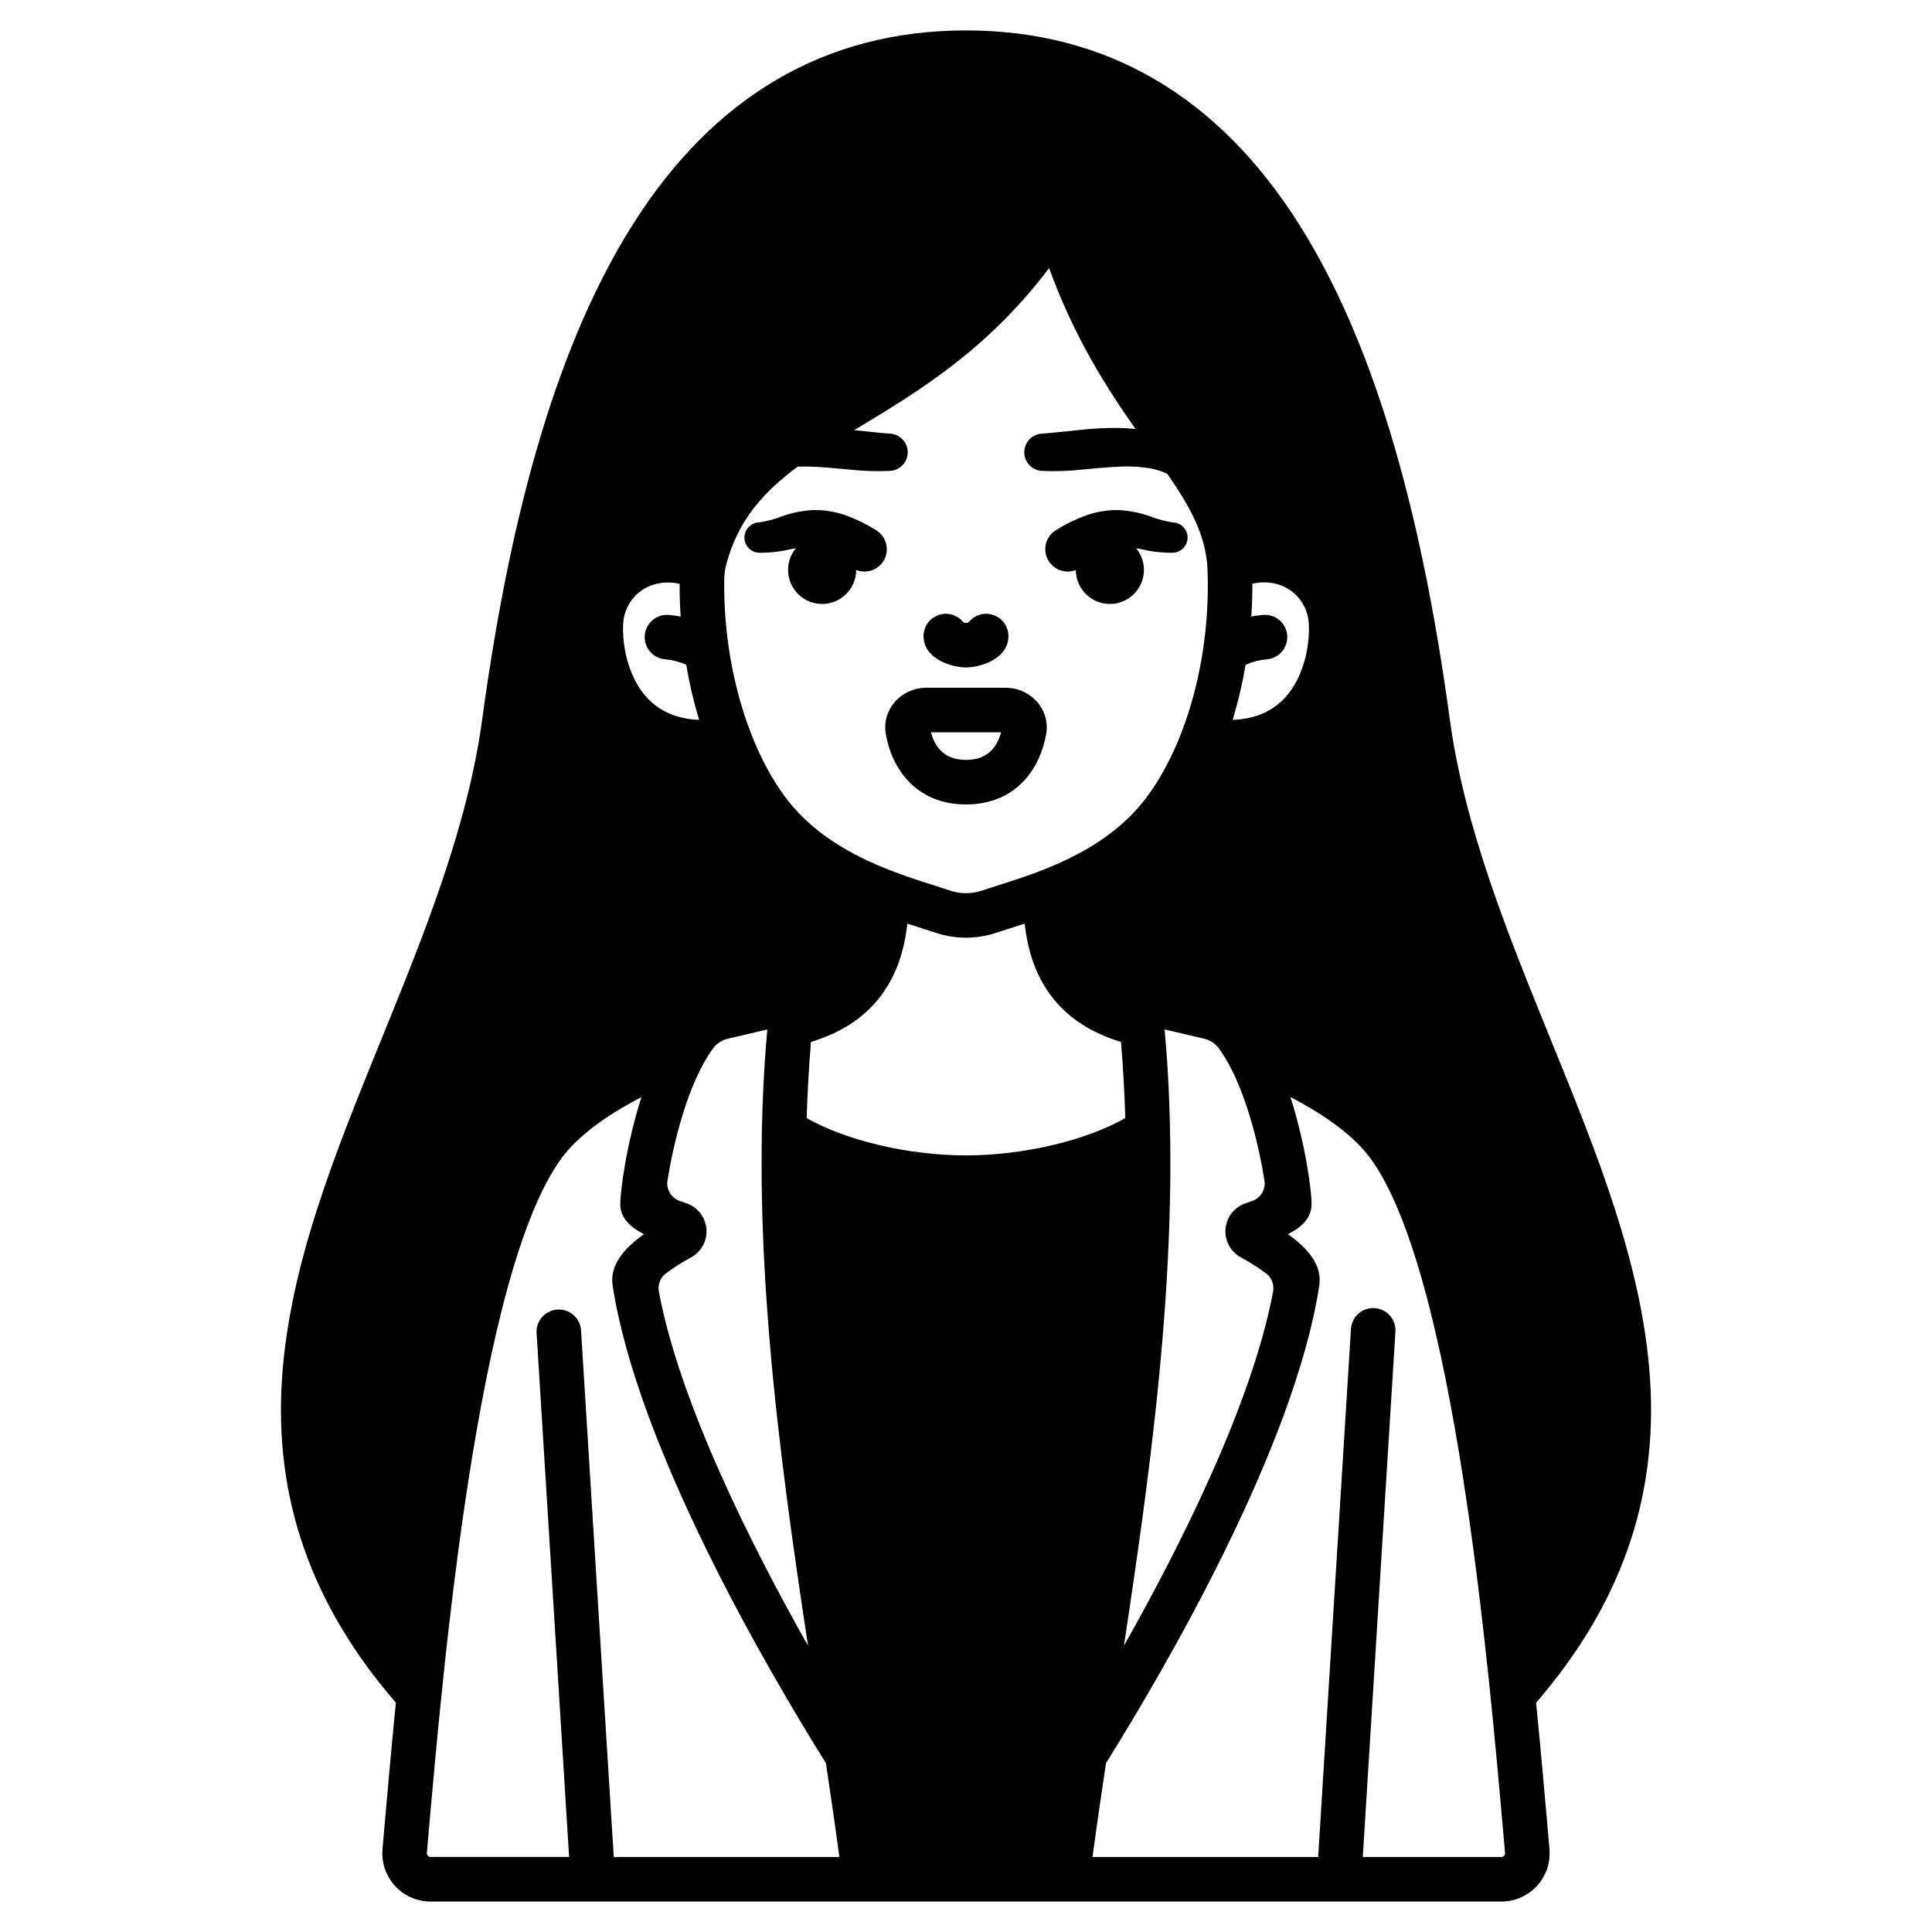 <?xml version="1.0" encoding="UTF-8"?>
<!-- Uploaded to: SVG Repo, www.svgrepo.com, Generator: SVG Repo Mixer Tools -->
<svg fill="#000000" width="800px" height="800px" version="1.1" viewBox="144 144 512 512" xmlns="http://www.w3.org/2000/svg">
 <g>
  <path d="m400 320.88c3.523 0 11.242-2.094 11.242-8.316 0-2.512-1.594-4.75-3.969-5.574-2.375-0.824-5.016-0.055-6.57 1.922-0.445 0.207-0.961 0.207-1.406 0-1.559-1.977-4.195-2.746-6.57-1.922-2.379 0.824-3.973 3.062-3.973 5.574 0 6.227 7.723 8.316 11.246 8.316z"/>
  <path d="m429.11 295.05c0.004 2.938 1.438 5.684 3.84 7.367 2.406 1.688 5.477 2.098 8.238 1.102 2.762-0.996 4.863-3.269 5.641-6.102 0.777-2.828 0.125-5.859-1.742-8.125 0.488 0.078 1 0.172 1.535 0.277 2.719 0.656 5.512 0.961 8.309 0.91 2.106-0.121 3.762-1.852 3.789-3.965 0.027-2.109-1.582-3.883-3.684-4.059l-0.219-0.02-0.004 0.004c-2.019-0.289-4-0.812-5.902-1.555-2.688-0.98-5.504-1.555-8.359-1.707-3.074-0.066-6.133 0.445-9.016 1.516-2.648 0.98-5.195 2.234-7.594 3.731-0.215 0.129-0.426 0.27-0.625 0.422-2.34 1.805-2.992 5.051-1.539 7.617 1.457 2.566 4.582 3.672 7.328 2.586z"/>
  <path d="m378.72 338.38c1.508 9.09 7.887 18.805 21.277 18.805s19.773-9.715 21.277-18.805h0.004c0.48-2.949-0.367-5.957-2.309-8.227-2.137-2.492-5.262-3.914-8.543-3.894h-20.859c-3.281-0.02-6.402 1.402-8.539 3.894-1.945 2.269-2.789 5.277-2.309 8.227zm30.566-0.312c-1.277 4.852-4.394 7.309-9.285 7.309s-8.012-2.461-9.285-7.309z"/>
  <path d="m554.3 630.25c-0.867-9.879-1.91-21.875-3.219-35.012 22.445-25.949 32.324-54.16 30.18-86.023-2.027-30.051-13.914-59.277-26.5-90.215-11.141-27.395-22.66-55.723-26.559-84.418-7.871-57.977-20.852-100.73-39.664-130.71-21.578-34.383-51.363-51.809-88.539-51.809s-66.953 17.426-88.543 51.816c-18.812 29.973-31.785 72.727-39.656 130.71-3.898 28.695-15.418 57.023-26.559 84.418-12.582 30.934-24.469 60.16-26.496 90.211-2.156 31.863 7.734 60.074 30.168 86.012-1.309 13.145-2.352 25.141-3.219 35.02l-0.324 3.777v0.004c-0.312 3.57 0.891 7.113 3.312 9.754 2.422 2.644 5.844 4.148 9.43 4.148h283.77c3.586 0 7.008-1.504 9.43-4.148 2.426-2.641 3.625-6.184 3.312-9.754zm-229.92-322.86c-1.055-0.203-2.121-0.348-3.188-0.434-3.254-0.242-6.086 2.199-6.328 5.453-0.242 3.25 2.199 6.082 5.449 6.324 1.914 0.164 3.785 0.641 5.543 1.418 0.828 4.941 1.969 9.824 3.414 14.621-5.984-0.234-10.727-2.332-14.148-6.258-6.269-7.191-6.555-18.48-5.609-21.551l-0.004 0.004c0.945-3.617 3.598-6.547 7.106-7.836 2.41-0.855 5.012-0.996 7.5-0.402-0.02 2.902 0.078 5.785 0.266 8.66zm31.035-39.723c1.289-0.051 2.629-0.039 3.984 0.012 3.121 0.117 6.375 0.473 9.77 0.766v-0.004c3.582 0.395 7.188 0.508 10.785 0.348 2.594-0.18 4.606-2.328 4.606-4.926 0.004-2.598-2.004-4.754-4.594-4.934l-0.129-0.012c-2.934-0.195-6.129-0.59-9.457-0.926 0.422-0.254 0.848-0.512 1.277-0.766 15.961-9.645 34.035-20.566 50.359-42.176 6.762 18.547 15.34 31.871 22.918 42.648-1.496-0.168-2.973-0.254-4.41-0.285h0.008c-3.57-0.035-7.141 0.152-10.688 0.559-3.406 0.336-6.691 0.738-9.684 0.945l-0.129 0.012c-2.59 0.18-4.598 2.336-4.594 4.934 0.004 2.598 2.016 4.746 4.606 4.926 3.598 0.16 7.203 0.047 10.785-0.348 3.394-0.297 6.652-0.648 9.77-0.766 2.93-0.168 5.867 0.016 8.75 0.551 1.387 0.289 2.734 0.742 4.012 1.359 6.148 8.914 10.301 16.383 10.648 25.523 0.848 22.594-5.324 45.637-16.117 60.141-7.586 10.203-18.746 15.961-28.742 19.758v0.004c-0.07 0.02-0.141 0.047-0.207 0.078-3.887 1.465-7.598 2.648-10.844 3.672-1.398 0.441-2.715 0.867-3.926 1.27v-0.004c-2.707 0.906-5.637 0.906-8.344 0-1.211-0.402-2.527-0.828-3.926-1.27-11.633-3.691-29.195-9.258-39.793-23.508-10.312-13.855-16.512-35.984-16.176-57.762l-0.004 0.004c0.02-1.363 0.211-2.719 0.57-4.035 3.121-11.652 9.891-19.148 18.914-25.793zm3.504 152.46c15.223-4.613 23.785-15.125 25.523-31.352 1.367 0.441 6.504 2.066 7.664 2.461 5.129 1.68 10.656 1.68 15.785 0 1.16-0.395 6.297-2.016 7.664-2.461 1.742 16.227 10.301 26.734 25.523 31.352 0.562 6.699 0.938 13.426 1.133 20.172-10.352 5.922-26.922 9.891-42.215 9.891-15.293 0-31.863-3.965-42.215-9.879 0.199-6.754 0.578-13.48 1.137-20.184zm126.21-107.72c-0.113-1.562-0.848-3.016-2.031-4.039-1.188-1.023-2.731-1.531-4.293-1.414-1.07 0.086-2.137 0.23-3.191 0.434 0.188-2.883 0.285-5.785 0.277-8.688 2.469-0.605 5.062-0.473 7.457 0.383 3.531 1.297 6.195 4.242 7.137 7.883 0.945 3.07 0.66 14.355-5.609 21.551-3.434 3.945-8.195 6.031-14.199 6.258v-0.004c1.441-4.789 2.586-9.668 3.426-14.602 1.766-0.785 3.652-1.273 5.578-1.438 3.25-0.246 5.684-3.074 5.449-6.324zm-157.95 164.8c2.734-1.512 4.312-4.5 4.023-7.609-0.285-3.109-2.387-5.754-5.352-6.738-0.652-0.215-1.246-0.422-1.785-0.617-2.219-0.805-3.551-3.074-3.172-5.406 1.441-9.094 5.176-25.508 12.031-34.941 0.969-1.332 2.387-2.269 3.996-2.637l10.43-2.441c-4.898 54.012 2.914 111.42 10.785 163.32-14.84-26.262-33.988-64.215-39.523-93.828v0.004c-0.352-1.805 0.336-3.656 1.781-4.793 2.148-1.605 4.418-3.047 6.785-4.316zm125.46-60.391 10.43 2.441c1.605 0.367 3.023 1.305 3.992 2.637 6.856 9.438 10.59 25.852 12.031 34.941 0.379 2.332-0.953 4.602-3.172 5.406-0.539 0.195-1.133 0.402-1.785 0.617h0.004c-2.965 0.984-5.066 3.629-5.356 6.738-0.289 3.109 1.293 6.098 4.027 7.609 2.367 1.27 4.633 2.711 6.789 4.316 1.445 1.137 2.129 2.988 1.777 4.793-5.535 29.613-24.684 67.566-39.523 93.828 7.871-51.898 15.684-109.32 10.785-163.33zm-145.99 219.3-8.68-139.74c-0.305-3.168-3.066-5.527-6.246-5.328-3.18 0.199-5.625 2.883-5.531 6.066l8.629 139h-36.715c-0.277 0.004-0.543-0.113-0.727-0.324-0.191-0.195-0.285-0.465-0.254-0.738l0.336-3.789c3.918-45.008 13.105-150.43 35.504-180.52 4.152-5.59 11.621-11.141 21.027-15.988-4.074 12.684-5.629 25.23-5.609 28.309 0.02 3.531 2.301 5.965 6.277 8.012-5.246 3.731-9.133 8.156-8.305 13.598 6.594 42.98 41.172 102.01 56.52 126.57 1.27 8.461 2.481 16.727 3.57 24.875zm235.95-0.324c-0.184 0.211-0.449 0.328-0.727 0.324h-36.715l8.629-139c0.152-1.59-0.348-3.18-1.383-4.394-1.039-1.219-2.527-1.961-4.125-2.062-1.594-0.098-3.164 0.453-4.348 1.531-1.18 1.078-1.875 2.59-1.922 4.188l-8.68 139.74h-59.797c1.094-8.148 2.301-16.414 3.57-24.875 15.352-24.562 49.93-83.59 56.52-126.57 0.828-5.441-3.059-9.871-8.305-13.598 3.977-2.047 6.258-4.477 6.277-8.012 0.02-3.078-1.535-15.637-5.609-28.32 9.406 4.859 16.875 10.41 21.027 16 22.395 30.102 31.586 135.52 35.504 180.52l0.336 3.789 0.004 0.004c0.027 0.273-0.066 0.543-0.258 0.738z"/>
  <path d="m345.07 290.48c2.797 0.051 5.59-0.254 8.309-0.91 0.535-0.105 1.047-0.199 1.535-0.277-1.867 2.266-2.516 5.297-1.742 8.125 0.777 2.832 2.883 5.106 5.644 6.102 2.758 0.996 5.832 0.586 8.234-1.102 2.402-1.684 3.836-4.434 3.844-7.367 2.883 1.152 6.164-0.117 7.523-2.91 1.355-2.793 0.324-6.16-2.363-7.715-2.398-1.5-4.941-2.75-7.594-3.734-2.883-1.07-5.941-1.582-9.016-1.516-2.856 0.152-5.672 0.727-8.359 1.707-1.898 0.742-3.883 1.266-5.902 1.555l-0.219 0.02c-2.106 0.176-3.715 1.949-3.688 4.059 0.027 2.109 1.684 3.84 3.793 3.961z"/>
 </g>
</svg>